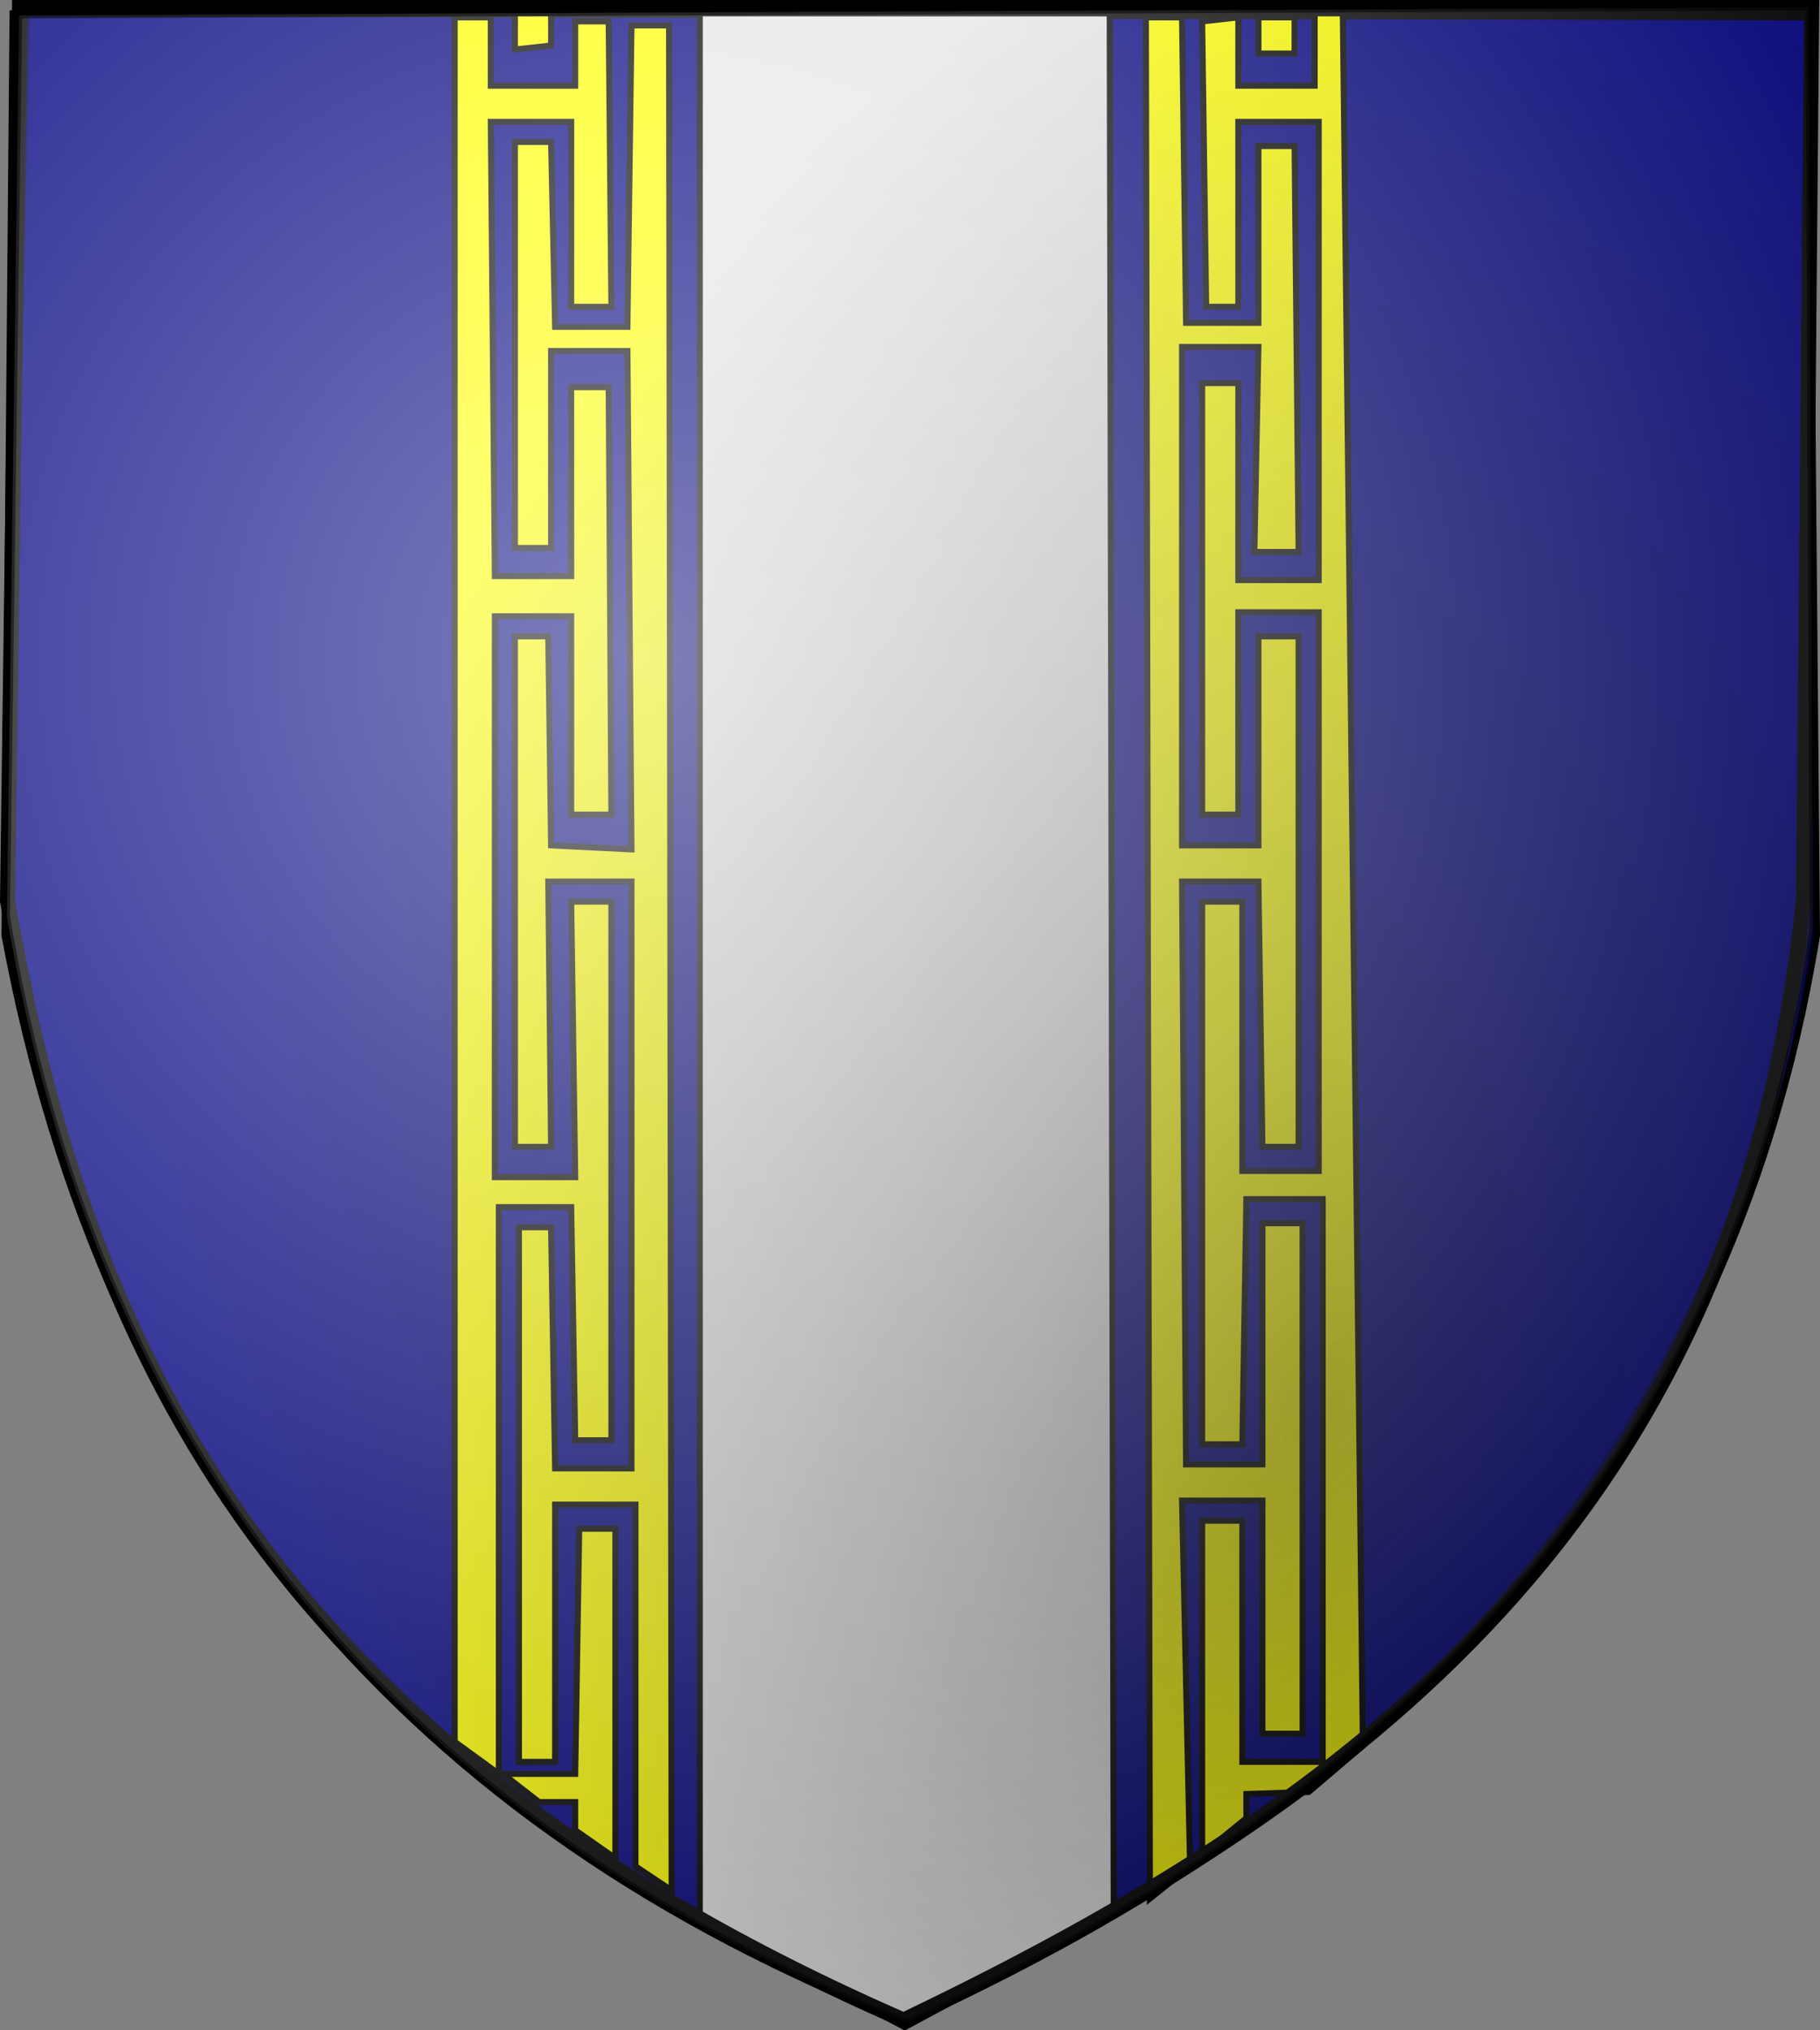 <?xml version="1.0" encoding="UTF-8" standalone="no"?>
<!-- Created with Inkscape (http://www.inkscape.org/) -->
<svg
   xmlns:dc="http://purl.org/dc/elements/1.1/"
   xmlns:cc="http://web.resource.org/cc/"
   xmlns:rdf="http://www.w3.org/1999/02/22-rdf-syntax-ns#"
   xmlns:svg="http://www.w3.org/2000/svg"
   xmlns="http://www.w3.org/2000/svg"
   xmlns:xlink="http://www.w3.org/1999/xlink"
   xmlns:sodipodi="http://sodipodi.sourceforge.net/DTD/sodipodi-0.dtd"
   xmlns:inkscape="http://www.inkscape.org/namespaces/inkscape"
   width="301.25"
   height="335.979"
   id="svg6037"
   sodipodi:version="0.32"
   inkscape:version="0.44"
   sodipodi:docbase="E:\E MES IMAGES\BLASONS\SVG\FRANCE"
   sodipodi:docname="Blason52.svg"
   version="1.0"
   inkscape:export-filename="E:\E MES IMAGES\BLASONS\SVG\FRANCE\Blason52.png"
   inkscape:export-xdpi="90"
   inkscape:export-ydpi="90">
  <rect width="100%" height="100%" fill="#808080" stroke="none"/>
  <defs
     id="defs6039">
    <linearGradient
       inkscape:collect="always"
       id="linearGradient3933">
      <stop
         style="stop-color:white;stop-opacity:1;"
         offset="0"
         id="stop3935" />
      <stop
         style="stop-color:white;stop-opacity:0;"
         offset="1"
         id="stop3937" />
    </linearGradient>
    <linearGradient
       inkscape:collect="always"
       id="linearGradient3038">
      <stop
         style="stop-color:black;stop-opacity:1;"
         offset="0"
         id="stop3040" />
      <stop
         style="stop-color:black;stop-opacity:0;"
         offset="1"
         id="stop3042" />
    </linearGradient>
    <linearGradient
       id="tips-f06.svglinearGradient1056">
      <stop
         style="stop-color:#0082ab;stop-opacity:0;"
         offset="0"
         id="tips-f06.svgstop1057" />
      <stop
         style="stop-color:#000000;stop-opacity:1;"
         offset="1"
         id="tips-f06.svgstop1058" />
    </linearGradient>
    <radialGradient
       inkscape:collect="always"
       xlink:href="#linearGradient3038"
       id="radialGradient3044"
       cx="224.096"
       cy="209.475"
       fx="224.096"
       fy="209.475"
       r="149.944"
       gradientTransform="matrix(1.174,0.514,-0.779,1.781,121.212,-254.083)"
       gradientUnits="userSpaceOnUse" />
    <radialGradient
       inkscape:collect="always"
       xlink:href="#linearGradient3933"
       id="radialGradient3939"
       cx="105.029"
       cy="115.112"
       fx="105.029"
       fy="115.112"
       r="149.944"
       gradientTransform="matrix(1.662,-1.102819e-3,1.114944e-3,1.68,-65.705,-84.386)"
       gradientUnits="userSpaceOnUse" />
  </defs>
  <sodipodi:namedview
     id="base"
     pagecolor="#ffffff"
     bordercolor="#666666"
     borderopacity="1.0"
     inkscape:pageopacity="0.0"
     inkscape:pageshadow="2"
     inkscape:zoom="1.5306335"
     inkscape:cx="149.94351"
     inkscape:cy="167.25101"
     inkscape:document-units="px"
     inkscape:current-layer="layer1"
     inkscape:window-width="1024"
     inkscape:window-height="708"
     inkscape:window-x="-4"
     inkscape:window-y="-4"
     showgrid="true" />
  <g
     inkscape:label="Calque 1"
     inkscape:groupmode="layer"
     id="layer1"
     transform="translate(-400.286,-389.465)">
    <path
       style="fill:navy;fill-rule:evenodd;stroke:black;stroke-width:1px;stroke-linecap:butt;stroke-linejoin:miter;stroke-opacity:1"
       d="M 1.33,-0.038 L 298.679,0.627 L 300,152.567 C 285.368,243.214 227.639,296.75 149.335,332.567 C 67.279,300.483 16.425,241.413 0,152.567 L 1.33,-0.038 z "
       id="path1955"
       transform="translate(401.036,391.712)"
       sodipodi:nodetypes="cccccc" />
    <path
       style="fill:#e6e6e6;fill-rule:evenodd;stroke:black;stroke-width:1px;stroke-linecap:butt;stroke-linejoin:miter;stroke-opacity:1"
       d="M 115.081,-0.038 L 182.933,-0.038 L 183.598,314.607 L 149.007,333.233 L 115.081,315.272 L 115.081,-0.038 z "
       id="path1953"
       transform="translate(401.036,391.712)"
       sodipodi:nodetypes="cccccc" />
    <path
       style="fill:yellow;fill-rule:evenodd;stroke:black;stroke-width:1px;stroke-linecap:butt;stroke-linejoin:miter;stroke-opacity:1"
       d="M 207.546,0.627 L 207.546,6.614 L 213.533,6.614 L 213.533,0.627 L 207.546,0.627 z "
       id="path1965"
       transform="translate(401.036,391.712)" />
    <path
       style="fill:yellow;fill-rule:evenodd;stroke:black;stroke-width:1px;stroke-linecap:butt;stroke-linejoin:miter;stroke-opacity:1"
       d="M 84.482,-0.038 L 84.482,5.949 L 90.469,5.284 L 90.469,-0.038 L 84.482,-0.038 z "
       id="path1963"
       transform="translate(401.036,391.712)" />
    <path
       style="fill:yellow;fill-rule:evenodd;stroke:black;stroke-width:1px;stroke-linecap:butt;stroke-linejoin:miter;stroke-opacity:1"
       d="M 95.125,250.746 L 101.112,250.746 L 101.112,305.294 L 94.46,300.637 L 94.46,295.981 L 88.473,295.981 L 82.486,291.324 L 94.46,291.324 L 95.125,250.746 z "
       id="path1961"
       transform="translate(401.036,391.712)"
       sodipodi:nodetypes="ccccccccc" />
    <g
       id="g1971">
      <path
         sodipodi:nodetypes="ccccccccccccccccccccccccccccc"
         transform="translate(401.036,391.712)"
         id="path1957"
         d="M 74.504,0.627 L 74.504,286.003 L 81.821,291.324 L 81.821,197.53 L 93.795,197.53 L 94.46,236.112 L 100.447,236.112 L 100.447,146.974 L 93.795,146.974 L 94.46,192.567 L 81.156,192.567 L 81.156,99.744 L 93.795,99.744 L 93.795,132.567 L 100.447,132.567 L 100,61.827 L 93.795,61.827 L 93.795,93.092 L 81.156,93.092 L 80.49,17.923 L 93.795,17.923 L 93.795,48.523 L 100.447,48.523 L 100,1.293 L 94.46,1.293 L 94.46,11.936 L 80.49,11.936 L 80.49,0.627 L 74.504,0.627 z "
         style="fill:yellow;fill-rule:evenodd;stroke:black;stroke-width:1px;stroke-linecap:butt;stroke-linejoin:miter;stroke-opacity:1" />
      <path
         transform="translate(401.036,391.712)"
         id="path1959"
         d="M 103.773,1.958 L 110,1.958 L 110.425,310.615 L 104.438,306.624 L 104.438,246.755 L 91.134,246.755 L 91.134,289.329 L 85.147,289.329 L 85.147,200.856 L 90.469,200.856 L 91.134,240.768 L 103.773,240.768 L 103.773,143.648 L 90,143.648 L 90.469,187.552 L 84.482,187.552 L 84.482,103.07 L 90,103.07 L 90.469,137.661 L 103.773,138.326 L 103.108,55.84 L 90.469,55.84 L 90.469,88.435 L 84.482,88.435 L 84.482,21.249 L 90.469,21.249 L 91.134,51.849 L 103.108,51.849 L 103.773,1.958 z "
         style="fill:yellow;fill-rule:evenodd;stroke:black;stroke-width:1px;stroke-linecap:butt;stroke-linejoin:miter;stroke-opacity:1" />
    </g>
    <g
       id="g1975">
      <path
         sodipodi:nodetypes="cccccccccccccccccccccccccccccccccccc"
         transform="translate(401.036,391.712)"
         id="path1967"
         d="M 198.233,1.293 L 198.898,48.523 L 204.22,48.523 L 204.22,17.923 L 217.524,17.923 L 217.524,93.757 L 204.22,93.757 L 204.22,61.162 L 198.233,61.162 L 198.233,132.567 L 204.22,132.567 L 204.22,99.079 L 217.524,99.079 L 217.524,191.543 L 204.885,191.543 L 204.885,146.974 L 198.233,146.974 L 198.233,236.777 L 204.885,236.777 L 205.55,196.199 L 218.189,196.199 L 218.189,289.329 L 204.885,289.329 L 204.885,249.416 L 198.233,249.416 L 198.233,304.629 L 205.55,298.642 L 205.55,294.65 L 215.861,294.318 L 224.841,286.668 L 221.515,-0.038 L 216.859,-0.038 L 216.859,11.936 L 204.22,11.936 L 204.22,0.627 L 198.233,1.293 z "
         style="fill:yellow;fill-rule:evenodd;stroke:black;stroke-width:1px;stroke-linecap:butt;stroke-linejoin:miter;stroke-opacity:1" />
      <path
         sodipodi:nodetypes="ccccccccccccccccccccccccccccc"
         transform="translate(401.036,391.712)"
         id="path1969"
         d="M 188.92,0.627 L 189.585,311.946 L 196.237,306.624 L 194.907,246.09 L 208.211,246.09 L 208.211,284.672 L 214.863,284.672 L 214.863,200.191 L 208.211,200.191 L 208.211,240.103 L 195.572,240.103 L 194.907,143.648 L 207.546,143.648 L 208.211,187.552 L 214.198,187.552 L 214.198,103.07 L 207.546,103.07 L 207.546,137.661 L 194.907,137.661 L 194.907,55.175 L 207.546,55.175 L 206.88,89.1 L 214.198,89.1 L 213.533,21.914 L 207.546,21.914 L 207.546,51.183 L 195.572,51.183 L 194.907,0.627 L 188.92,0.627 z "
         style="fill:yellow;fill-rule:evenodd;stroke:black;stroke-width:1px;stroke-linecap:butt;stroke-linejoin:miter;stroke-opacity:1" />
    </g>
    <g
       transform="translate(401.036,-328.083)"
       id="g2047"
       inkscape:label="Calque 1"
       style="opacity:1;fill:none;stroke:black;stroke-width:2.5;stroke-miterlimit:4;stroke-dasharray:none;stroke-opacity:1">
      <path
         id="path10862"
         d="M 2.484,718.798 L 0.5,866.633 C 12.838,937.994 41.659,1005.083 148.815,1051.862 C 223.843,1015.954 287.722,968.596 297.79,865.974 L 299.114,718.798 L 2.484,718.798 z "
         style="opacity:1;fill:none;fill-rule:evenodd;stroke:black;stroke-width:2.5;stroke-linecap:butt;stroke-linejoin:miter;stroke-miterlimit:4;stroke-dasharray:none;stroke-opacity:1;display:inline"
         sodipodi:nodetypes="cccccc" />
    </g>
    <path
       style="opacity:0.47;fill:url(#radialGradient3044);fill-opacity:1;fill-rule:evenodd;stroke:black;stroke-width:1px;stroke-linecap:butt;stroke-linejoin:miter;stroke-opacity:1"
       d="M 7.322,1.095 L 302.881,1.095 L 302.881,152.202 C 289.842,224.292 252.722,289.01 153.105,334.597 C 65.5,300.773 20.664,237.012 3.994,153.534 L 7.322,1.095 z "
       id="path3036"
       transform="translate(397.44,389.592)"
       sodipodi:nodetypes="cccccc" />
    <path
       style="opacity:0.5;fill:url(#radialGradient3939);fill-opacity:1;fill-rule:evenodd;stroke:black;stroke-width:1px;stroke-linecap:butt;stroke-linejoin:miter;stroke-opacity:1"
       d="M 6.01,2.417 L 302.215,1.095 L 302.881,153.534 C 292.649,226.849 250.184,289.64 153.105,334.597 C 70.442,302.199 19.209,242.507 3.994,151.537 L 6.01,2.417 z "
       id="path3931"
       transform="translate(397.44,389.592)"
       sodipodi:nodetypes="cccccc" />
  </g>
</svg>
